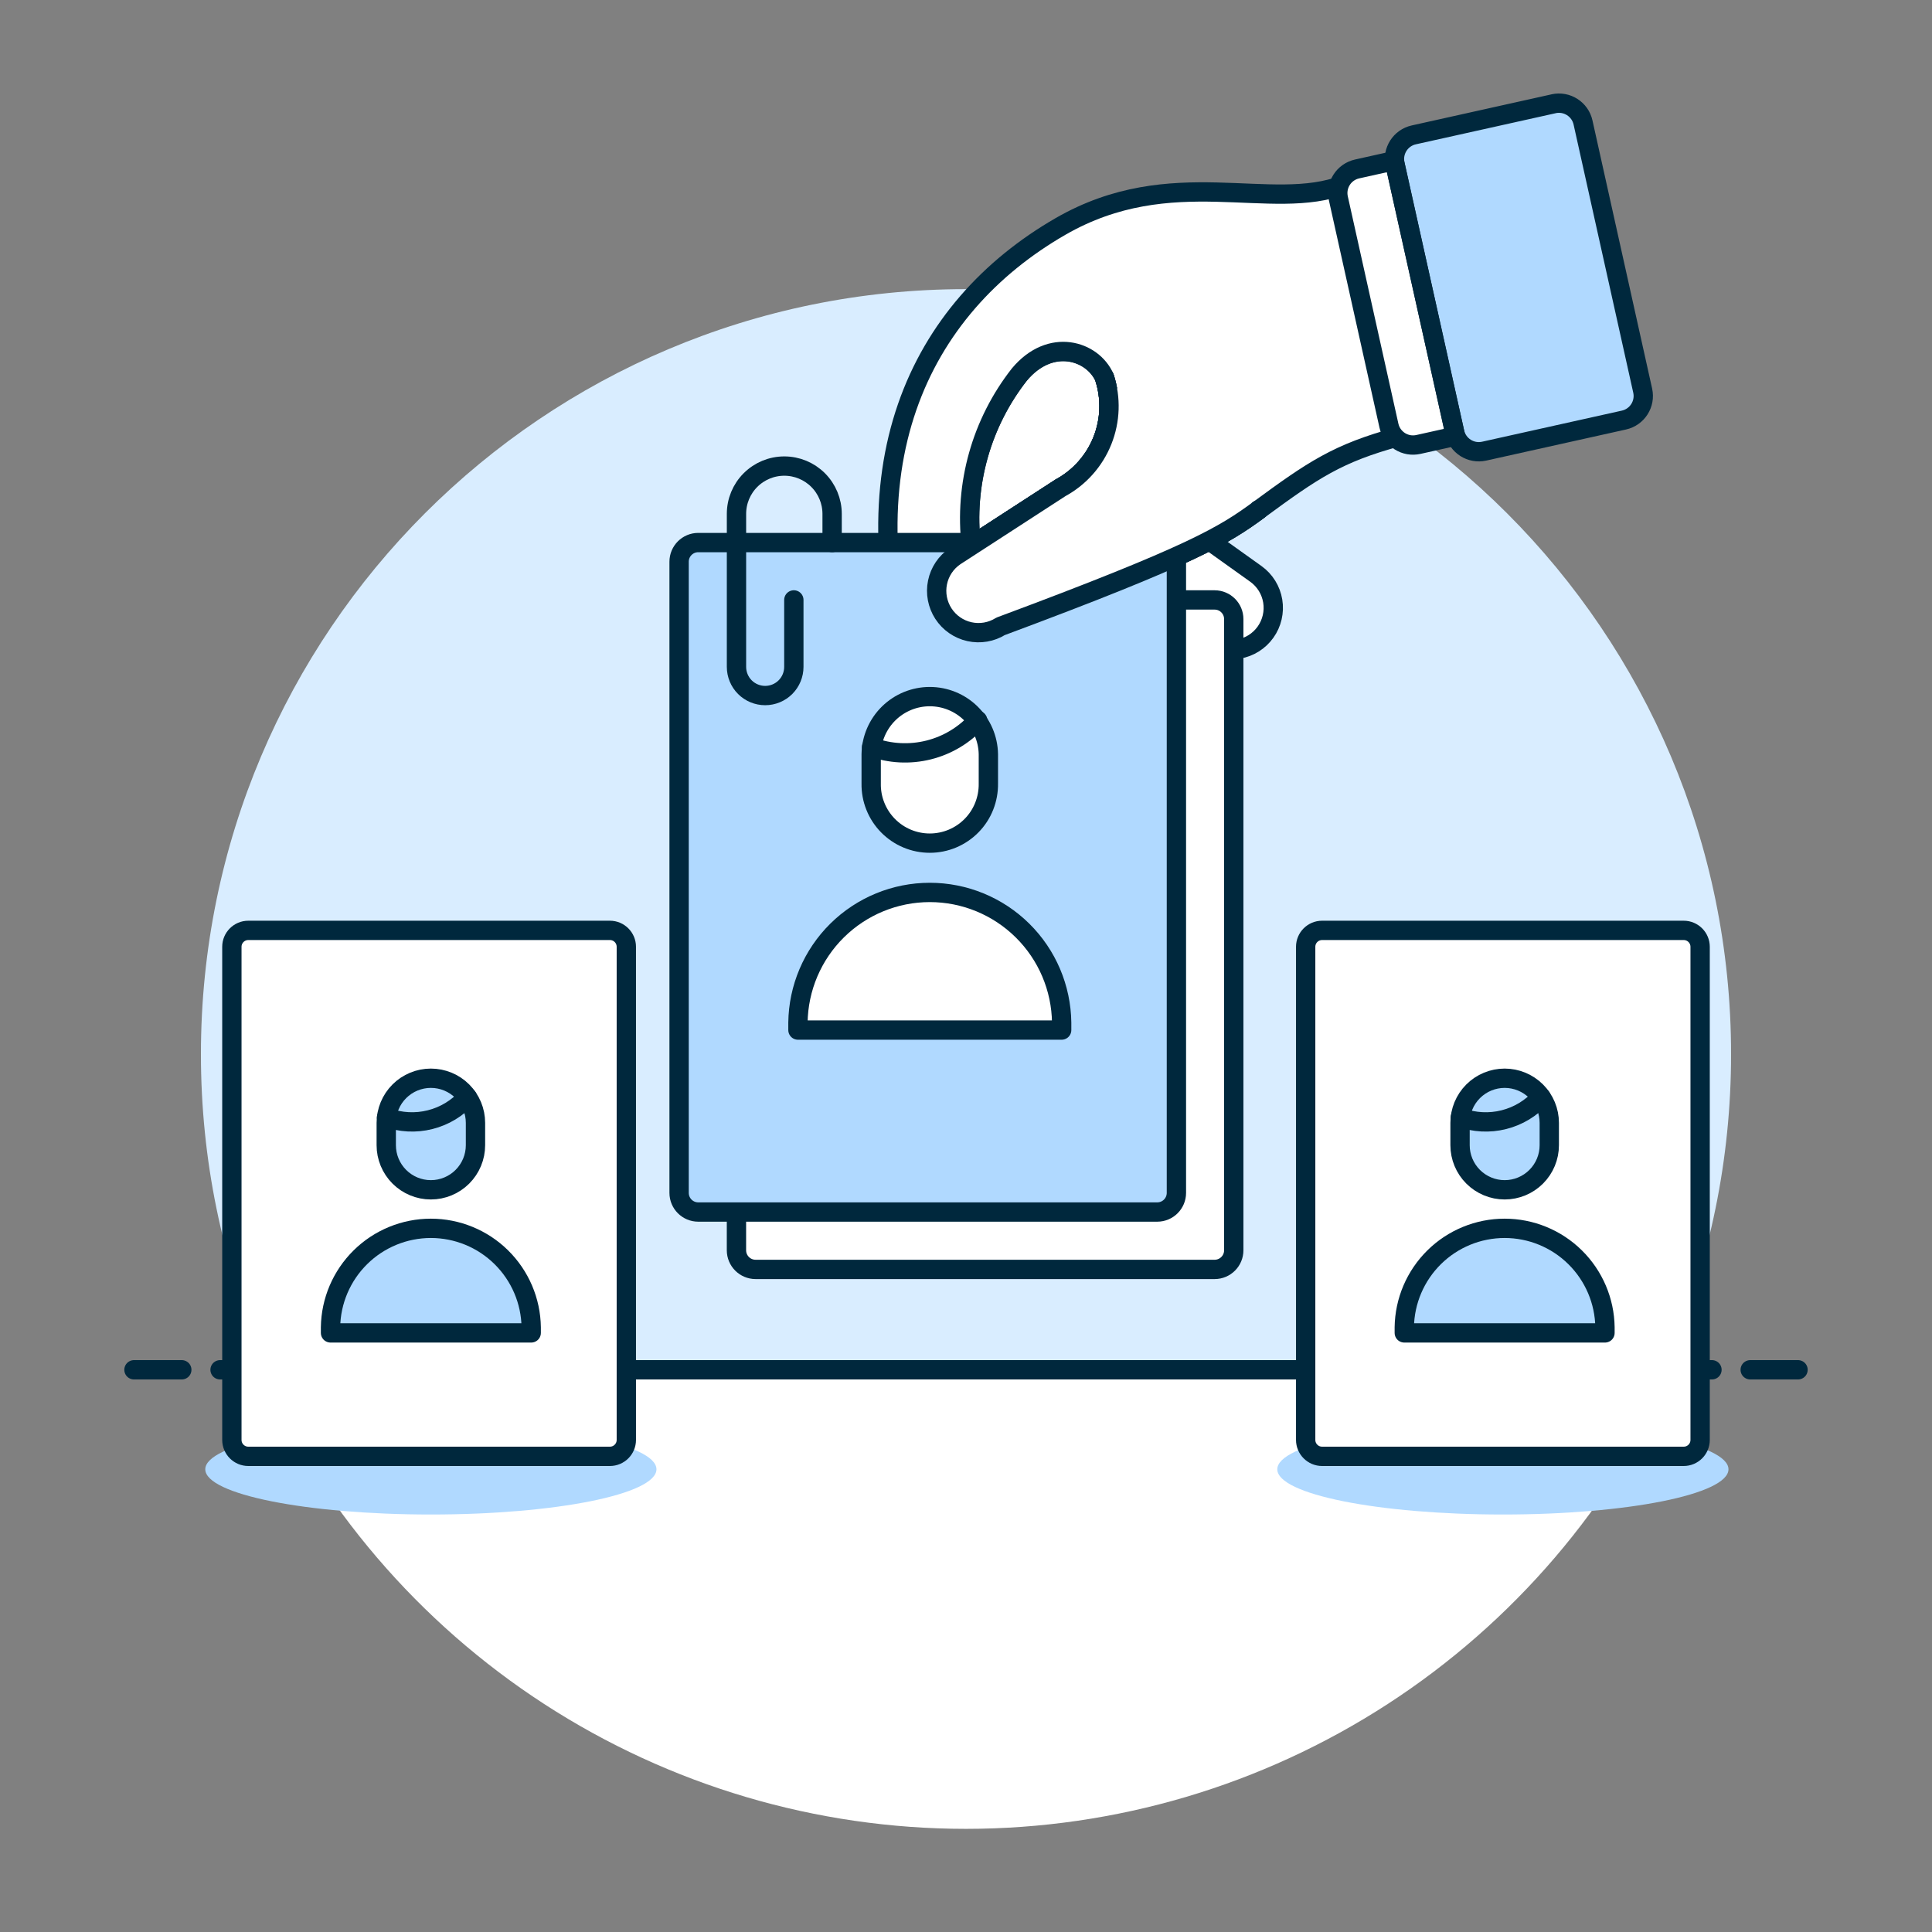 <svg xmlns="http://www.w3.org/2000/svg" fill="none" viewBox="-0.32 -0.32 64 64" id="Handpick-Resume--Streamline-Ux.svg" height="64" width="64"><rect x="-0.32" y="-0.32" width="64" height="64" fill="#808080" stroke="none"/><desc>Handpick Resume Streamline Illustration: https://streamlinehq.com</desc><path fill="#d9edff" d="M31.68 59.946c13.997 0 25.344 -11.347 25.344 -25.344s-11.347 -25.344 -25.344 -25.344 -25.344 11.347 -25.344 25.344 11.347 25.344 25.344 25.344Z" stroke-width="0.64"></path><path fill="#ffffff" d="M55.123 45.056H8.237c2.021 4.528 5.311 8.373 9.47 11.072 4.16 2.699 9.012 4.135 13.971 4.135 4.958 0 9.811 -1.436 13.971 -4.135S53.098 49.584 55.119 45.056H55.123Z" stroke-width="0.64"></path><path stroke="#00283d" stroke-linecap="round" stroke-linejoin="round" d="M6.97 45.056h49.421" stroke-width="0.64"></path><path stroke="#00283d" stroke-linecap="round" stroke-linejoin="round" d="M4.118 45.056H5.702" stroke-width="0.64"></path><path stroke="#00283d" stroke-linecap="round" stroke-linejoin="round" d="M57.658 45.056h1.584" stroke-width="0.64"></path><path fill="#b0d9ff" d="M13.953 49.85c4.127 0 7.473 -0.671 7.473 -1.498 0 -0.828 -3.346 -1.498 -7.473 -1.498s-7.473 0.671 -7.473 1.498c0 0.828 3.346 1.498 7.473 1.498Z" stroke-width="0.64"></path><path fill="#b0d9ff" d="M49.465 49.85c4.127 0 7.473 -0.671 7.473 -1.498 0 -0.828 -3.346 -1.498 -7.473 -1.498s-7.473 0.671 -7.473 1.498c0 0.828 3.346 1.498 7.473 1.498Z" stroke-width="0.64"></path><path fill="#ffffff" d="M19.884 30.5h-11.979c-0.301 0 -0.544 0.244 -0.544 0.544v16.335c0 0.301 0.244 0.544 0.544 0.544h11.979c0.301 0 0.544 -0.244 0.544 -0.544V31.044c0 -0.301 -0.244 -0.544 -0.544 -0.544Z" stroke-width="0.64"></path><path stroke="#00283d" stroke-linecap="round" stroke-linejoin="round" d="M19.884 30.5h-11.979c-0.301 0 -0.544 0.244 -0.544 0.544v16.335c0 0.301 0.244 0.544 0.544 0.544h11.979c0.301 0 0.544 -0.244 0.544 -0.544V31.044c0 -0.301 -0.244 -0.544 -0.544 -0.544Z" stroke-width="0.64"></path><path fill="#b0d9ff" stroke="#00283d" stroke-linecap="round" stroke-linejoin="round" d="M12.475 37.616c0 0.392 0.156 0.768 0.433 1.045 0.277 0.277 0.653 0.433 1.045 0.433 0.392 0 0.768 -0.156 1.045 -0.433 0.277 -0.277 0.433 -0.653 0.433 -1.045V36.876c0 -0.392 -0.156 -0.768 -0.433 -1.045 -0.277 -0.277 -0.653 -0.433 -1.045 -0.433 -0.392 0 -0.768 0.156 -1.045 0.433 -0.277 0.277 -0.433 0.653 -0.433 1.045v0.741Z" stroke-width="0.64"></path><path stroke="#00283d" stroke-linecap="round" stroke-linejoin="round" d="M15.16 36.025c-0.327 0.367 -0.757 0.627 -1.234 0.746 -0.477 0.12 -0.979 0.093 -1.44 -0.075" stroke-width="0.64"></path><path fill="#b0d9ff" stroke="#00283d" stroke-linecap="round" stroke-linejoin="round" d="M10.629 43.834v-0.185c0.012 -0.874 0.368 -1.707 0.99 -2.321 0.622 -0.614 1.461 -0.958 2.334 -0.958s1.712 0.344 2.334 0.958c0.622 0.614 0.978 1.447 0.99 2.321v0.185h-6.648Z" stroke-width="0.64"></path><path fill="#ffffff" d="M55.455 30.5h-11.979c-0.301 0 -0.544 0.244 -0.544 0.544v16.335c0 0.301 0.244 0.544 0.544 0.544h11.979c0.301 0 0.544 -0.244 0.544 -0.544V31.044c0 -0.301 -0.244 -0.544 -0.544 -0.544Z" stroke-width="0.64"></path><path stroke="#00283d" stroke-linecap="round" stroke-linejoin="round" d="M55.455 30.5h-11.979c-0.301 0 -0.544 0.244 -0.544 0.544v16.335c0 0.301 0.244 0.544 0.544 0.544h11.979c0.301 0 0.544 -0.244 0.544 -0.544V31.044c0 -0.301 -0.244 -0.544 -0.544 -0.544Z" stroke-width="0.64"></path><path fill="#b0d9ff" stroke="#00283d" stroke-linecap="round" stroke-linejoin="round" d="M48.046 37.616c0 0.392 0.156 0.768 0.433 1.045 0.277 0.277 0.653 0.433 1.045 0.433 0.392 0 0.768 -0.156 1.045 -0.433 0.277 -0.277 0.433 -0.653 0.433 -1.045V36.876c0 -0.392 -0.156 -0.768 -0.433 -1.045 -0.277 -0.277 -0.653 -0.433 -1.045 -0.433 -0.392 0 -0.768 0.156 -1.045 0.433 -0.277 0.277 -0.433 0.653 -0.433 1.045v0.741Z" stroke-width="0.64"></path><path stroke="#00283d" stroke-linecap="round" stroke-linejoin="round" d="M50.73 36.025c-0.327 0.367 -0.757 0.627 -1.234 0.746 -0.477 0.12 -0.978 0.094 -1.44 -0.075" stroke-width="0.64"></path><path fill="#b0d9ff" stroke="#00283d" stroke-linecap="round" stroke-linejoin="round" d="M46.199 43.834v-0.185c0.012 -0.874 0.368 -1.707 0.99 -2.321 0.622 -0.614 1.461 -0.958 2.334 -0.958 0.874 0 1.712 0.344 2.334 0.958 0.622 0.614 0.978 1.447 0.99 2.321v0.185h-6.648Z" stroke-width="0.64"></path><path fill="#ffffff" stroke="#00283d" stroke-linecap="round" stroke-linejoin="round" d="M35.692 16.397c0.106 -0.148 0.24 -0.274 0.394 -0.37 0.154 -0.096 0.326 -0.161 0.505 -0.191 0.179 -0.03 0.363 -0.024 0.54 0.017 0.177 0.041 0.344 0.117 0.492 0.223l3.662 2.617c0.297 0.214 0.497 0.537 0.556 0.899 0.059 0.361 -0.027 0.732 -0.24 1.03 -0.213 0.298 -0.535 0.5 -0.896 0.56 -0.361 0.061 -0.732 -0.024 -1.031 -0.235l-3.662 -2.617c-0.148 -0.106 -0.274 -0.24 -0.37 -0.394 -0.096 -0.154 -0.161 -0.326 -0.191 -0.505 -0.03 -0.179 -0.024 -0.363 0.017 -0.54 0.041 -0.177 0.117 -0.344 0.223 -0.492v0Z" stroke-width="0.64"></path><path fill="#ffffff" stroke="#00283d" stroke-linecap="round" stroke-linejoin="round" d="M36.268 12.19c0.221 0.683 0.196 1.421 -0.07 2.087 -0.266 0.666 -0.756 1.219 -1.387 1.562l-2.959 1.919c-0.237 -2.027 0.337 -4.065 1.596 -5.67 1.034 -1.239 2.427 -0.793 2.819 0.101Z" stroke-width="0.64"></path><path fill="#ffffff" d="M41.379 16.569c1.797 -1.319 2.605 -1.875 4.621 -2.422l1.785 -0.518 -1.868 -8.398 -1.706 0.563c-2.423 0.943 -5.713 -0.739 -9.403 1.389 -4.663 2.69 -7.329 7.988 -4.648 15.836 0.058 0.172 0.15 0.332 0.27 0.468 0.12 0.137 0.265 0.249 0.428 0.33 0.163 0.081 0.34 0.128 0.522 0.141 0.182 0.012 0.364 -0.012 0.536 -0.07 0.172 -0.058 0.332 -0.15 0.469 -0.27 0.137 -0.12 0.249 -0.265 0.33 -0.428 0.081 -0.163 0.128 -0.34 0.141 -0.522 0.012 -0.182 -0.012 -0.364 -0.07 -0.536 -0.174 -0.518 -0.324 -1.021 -0.45 -1.51 -0.236 -0.941 -0.397 -1.9 -0.482 -2.867 -0.237 -2.027 0.336 -4.065 1.596 -5.671 1.034 -1.238 2.427 -0.791 2.819 0.103 0.222 0.683 0.197 1.422 -0.069 2.089 -0.266 0.667 -0.757 1.22 -1.388 1.563l-2.958 1.919c0.084 0.967 0.245 1.926 0.482 2.867 0.175 -0.034 0.342 -0.101 0.492 -0.198 6.377 -2.371 7.403 -3.015 8.553 -3.86Z" stroke-width="0.64"></path><path stroke="#00283d" stroke-linecap="round" stroke-linejoin="round" d="M41.379 16.569c1.797 -1.319 2.605 -1.875 4.621 -2.422l1.785 -0.518 -1.868 -8.398 -1.706 0.563c-2.423 0.943 -5.713 -0.739 -9.403 1.389 -4.663 2.69 -7.329 7.988 -4.648 15.836 0.058 0.172 0.15 0.332 0.27 0.468 0.12 0.137 0.265 0.249 0.428 0.33 0.163 0.081 0.34 0.128 0.522 0.141 0.182 0.012 0.364 -0.012 0.536 -0.07 0.172 -0.058 0.332 -0.15 0.469 -0.27 0.137 -0.12 0.249 -0.265 0.33 -0.428 0.081 -0.163 0.128 -0.34 0.141 -0.522 0.012 -0.182 -0.012 -0.364 -0.07 -0.536 -0.174 -0.518 -0.324 -1.021 -0.45 -1.51 -0.236 -0.941 -0.397 -1.9 -0.482 -2.867 -0.237 -2.027 0.336 -4.065 1.596 -5.671 1.034 -1.238 2.427 -0.791 2.819 0.103 0.222 0.683 0.197 1.422 -0.069 2.089 -0.266 0.667 -0.757 1.22 -1.388 1.563l-2.958 1.919c0.084 0.967 0.245 1.926 0.482 2.867v0c0.175 -0.034 0.342 -0.101 0.492 -0.198 6.377 -2.371 7.403 -3.015 8.553 -3.86Z" stroke-width="0.64"></path><path stroke="#00283d" stroke-linecap="round" stroke-linejoin="round" d="M36.268 12.19c0.221 0.683 0.196 1.421 -0.07 2.087 -0.266 0.666 -0.756 1.219 -1.386 1.562l-3.493 2.264c-0.301 0.203 -0.511 0.516 -0.583 0.872 -0.073 0.356 -0.002 0.726 0.195 1.031 0.198 0.305 0.507 0.52 0.862 0.599 0.355 0.079 0.726 0.015 1.034 -0.177 6.376 -2.373 7.402 -3.016 8.554 -3.861" stroke-width="0.64"></path><path fill="#b0d9ff" d="m51.144 3.118 -4.63 1.03c-0.441 0.098 -0.719 0.535 -0.621 0.976l1.976 8.88c0.098 0.441 0.535 0.719 0.976 0.621l4.63 -1.03c0.441 -0.098 0.719 -0.535 0.621 -0.976L52.12 3.738c-0.098 -0.441 -0.535 -0.719 -0.976 -0.621Z" stroke-width="0.64"></path><path fill="#ffffff" stroke="#00283d" stroke-linecap="round" stroke-linejoin="round" d="m47.896 14.129 -1.229 0.274c-0.105 0.023 -0.213 0.026 -0.319 0.008 -0.106 -0.019 -0.207 -0.058 -0.297 -0.115 -0.091 -0.058 -0.169 -0.133 -0.231 -0.22 -0.062 -0.088 -0.105 -0.187 -0.129 -0.292l-1.676 -7.532c-0.047 -0.212 -0.008 -0.433 0.108 -0.616 0.116 -0.183 0.301 -0.312 0.512 -0.359l1.23 -0.274 2.03 9.128Z" stroke-width="0.64"></path><path stroke="#00283d" stroke-linecap="round" stroke-linejoin="round" d="m51.144 3.118 -4.63 1.03c-0.441 0.098 -0.719 0.535 -0.621 0.976l1.976 8.88c0.098 0.441 0.535 0.719 0.976 0.621l4.63 -1.03c0.441 -0.098 0.719 -0.535 0.621 -0.976L52.12 3.738c-0.098 -0.441 -0.535 -0.719 -0.976 -0.621Z" stroke-width="0.64"></path><path fill="#ffffff" stroke="#00283d" stroke-linecap="round" stroke-linejoin="round" d="M39.917 19.554H24.71c-0.35 0 -0.634 0.284 -0.634 0.634v20.909c0 0.35 0.284 0.634 0.634 0.634h15.206c0.35 0 0.634 -0.284 0.634 -0.634v-20.909c0 -0.35 -0.284 -0.634 -0.634 -0.634Z" stroke-width="0.64"></path><path fill="#b0d9ff" d="M38.016 17.653H22.81c-0.35 0 -0.634 0.284 -0.634 0.634v20.909c0 0.35 0.284 0.634 0.634 0.634h15.206c0.35 0 0.634 -0.284 0.634 -0.634v-20.909c0 -0.35 -0.284 -0.634 -0.634 -0.634Z" stroke-width="0.64"></path><path stroke="#00283d" stroke-linecap="round" stroke-linejoin="round" d="M38.016 17.653H22.81c-0.35 0 -0.634 0.284 -0.634 0.634v20.909c0 0.35 0.284 0.634 0.634 0.634h15.206c0.35 0 0.634 -0.284 0.634 -0.634v-20.909c0 -0.35 -0.284 -0.634 -0.634 -0.634Z" stroke-width="0.64"></path><path fill="#ffffff" stroke="#00283d" stroke-linecap="round" stroke-linejoin="round" d="M28.539 25.633c-0.005 0.258 0.042 0.514 0.138 0.754 0.095 0.24 0.238 0.458 0.418 0.642 0.181 0.184 0.396 0.33 0.634 0.43 0.238 0.1 0.493 0.151 0.751 0.151 0.258 0 0.513 -0.051 0.751 -0.151 0.238 -0.1 0.453 -0.246 0.634 -0.43 0.181 -0.184 0.323 -0.402 0.418 -0.642 0.095 -0.24 0.142 -0.496 0.138 -0.754v-0.971c-0.009 -0.509 -0.218 -0.993 -0.581 -1.35s-0.851 -0.556 -1.36 -0.556c-0.509 0 -0.997 0.2 -1.36 0.556 -0.363 0.357 -0.572 0.841 -0.581 1.35v0.971Z" stroke-width="0.64"></path><path stroke="#00283d" stroke-linecap="round" stroke-linejoin="round" d="M32.066 23.543c-0.43 0.482 -0.995 0.823 -1.621 0.98 -0.626 0.157 -1.285 0.123 -1.892 -0.098" stroke-width="0.64"></path><path fill="#ffffff" stroke="#00283d" stroke-linecap="round" stroke-linejoin="round" d="M26.113 33.802v-0.243c0.014 -1.149 0.48 -2.247 1.298 -3.055 0.818 -0.808 1.921 -1.261 3.07 -1.261s2.252 0.453 3.07 1.261c0.818 0.808 1.284 1.905 1.298 3.055v0.243H26.113Z" stroke-width="0.64"></path><path stroke="#00283d" stroke-linecap="round" stroke-linejoin="round" d="M27.245 17.653v-0.95c0 -0.42 -0.167 -0.823 -0.464 -1.12 -0.297 -0.297 -0.7 -0.464 -1.12 -0.464s-0.823 0.167 -1.12 0.464C24.244 15.879 24.077 16.282 24.077 16.702v5.069c0 0.252 0.1 0.494 0.278 0.672 0.178 0.178 0.42 0.278 0.672 0.278 0.252 0 0.494 -0.1 0.672 -0.278 0.178 -0.178 0.278 -0.42 0.278 -0.672v-2.218" stroke-width="0.64"></path><path fill="#ffffff" d="M36.268 12.19c0.221 0.683 0.196 1.421 -0.07 2.087 -0.266 0.666 -0.756 1.219 -1.386 1.562l-3.493 2.264c-0.301 0.203 -0.511 0.516 -0.583 0.872 -0.073 0.356 -0.002 0.726 0.195 1.031 0.198 0.305 0.507 0.52 0.862 0.599 0.355 0.079 0.726 0.015 1.034 -0.177 6.376 -2.373 7.402 -3.016 8.554 -3.861" stroke-width="0.64"></path><path stroke="#00283d" stroke-linecap="round" stroke-linejoin="round" d="M36.268 12.19c0.221 0.683 0.196 1.421 -0.07 2.087 -0.266 0.666 -0.756 1.219 -1.386 1.562l-3.493 2.264c-0.301 0.203 -0.511 0.516 -0.583 0.872 -0.073 0.356 -0.002 0.726 0.195 1.031 0.198 0.305 0.507 0.52 0.862 0.599 0.355 0.079 0.726 0.015 1.034 -0.177 6.376 -2.373 7.402 -3.016 8.554 -3.861" stroke-width="0.64"></path></svg>